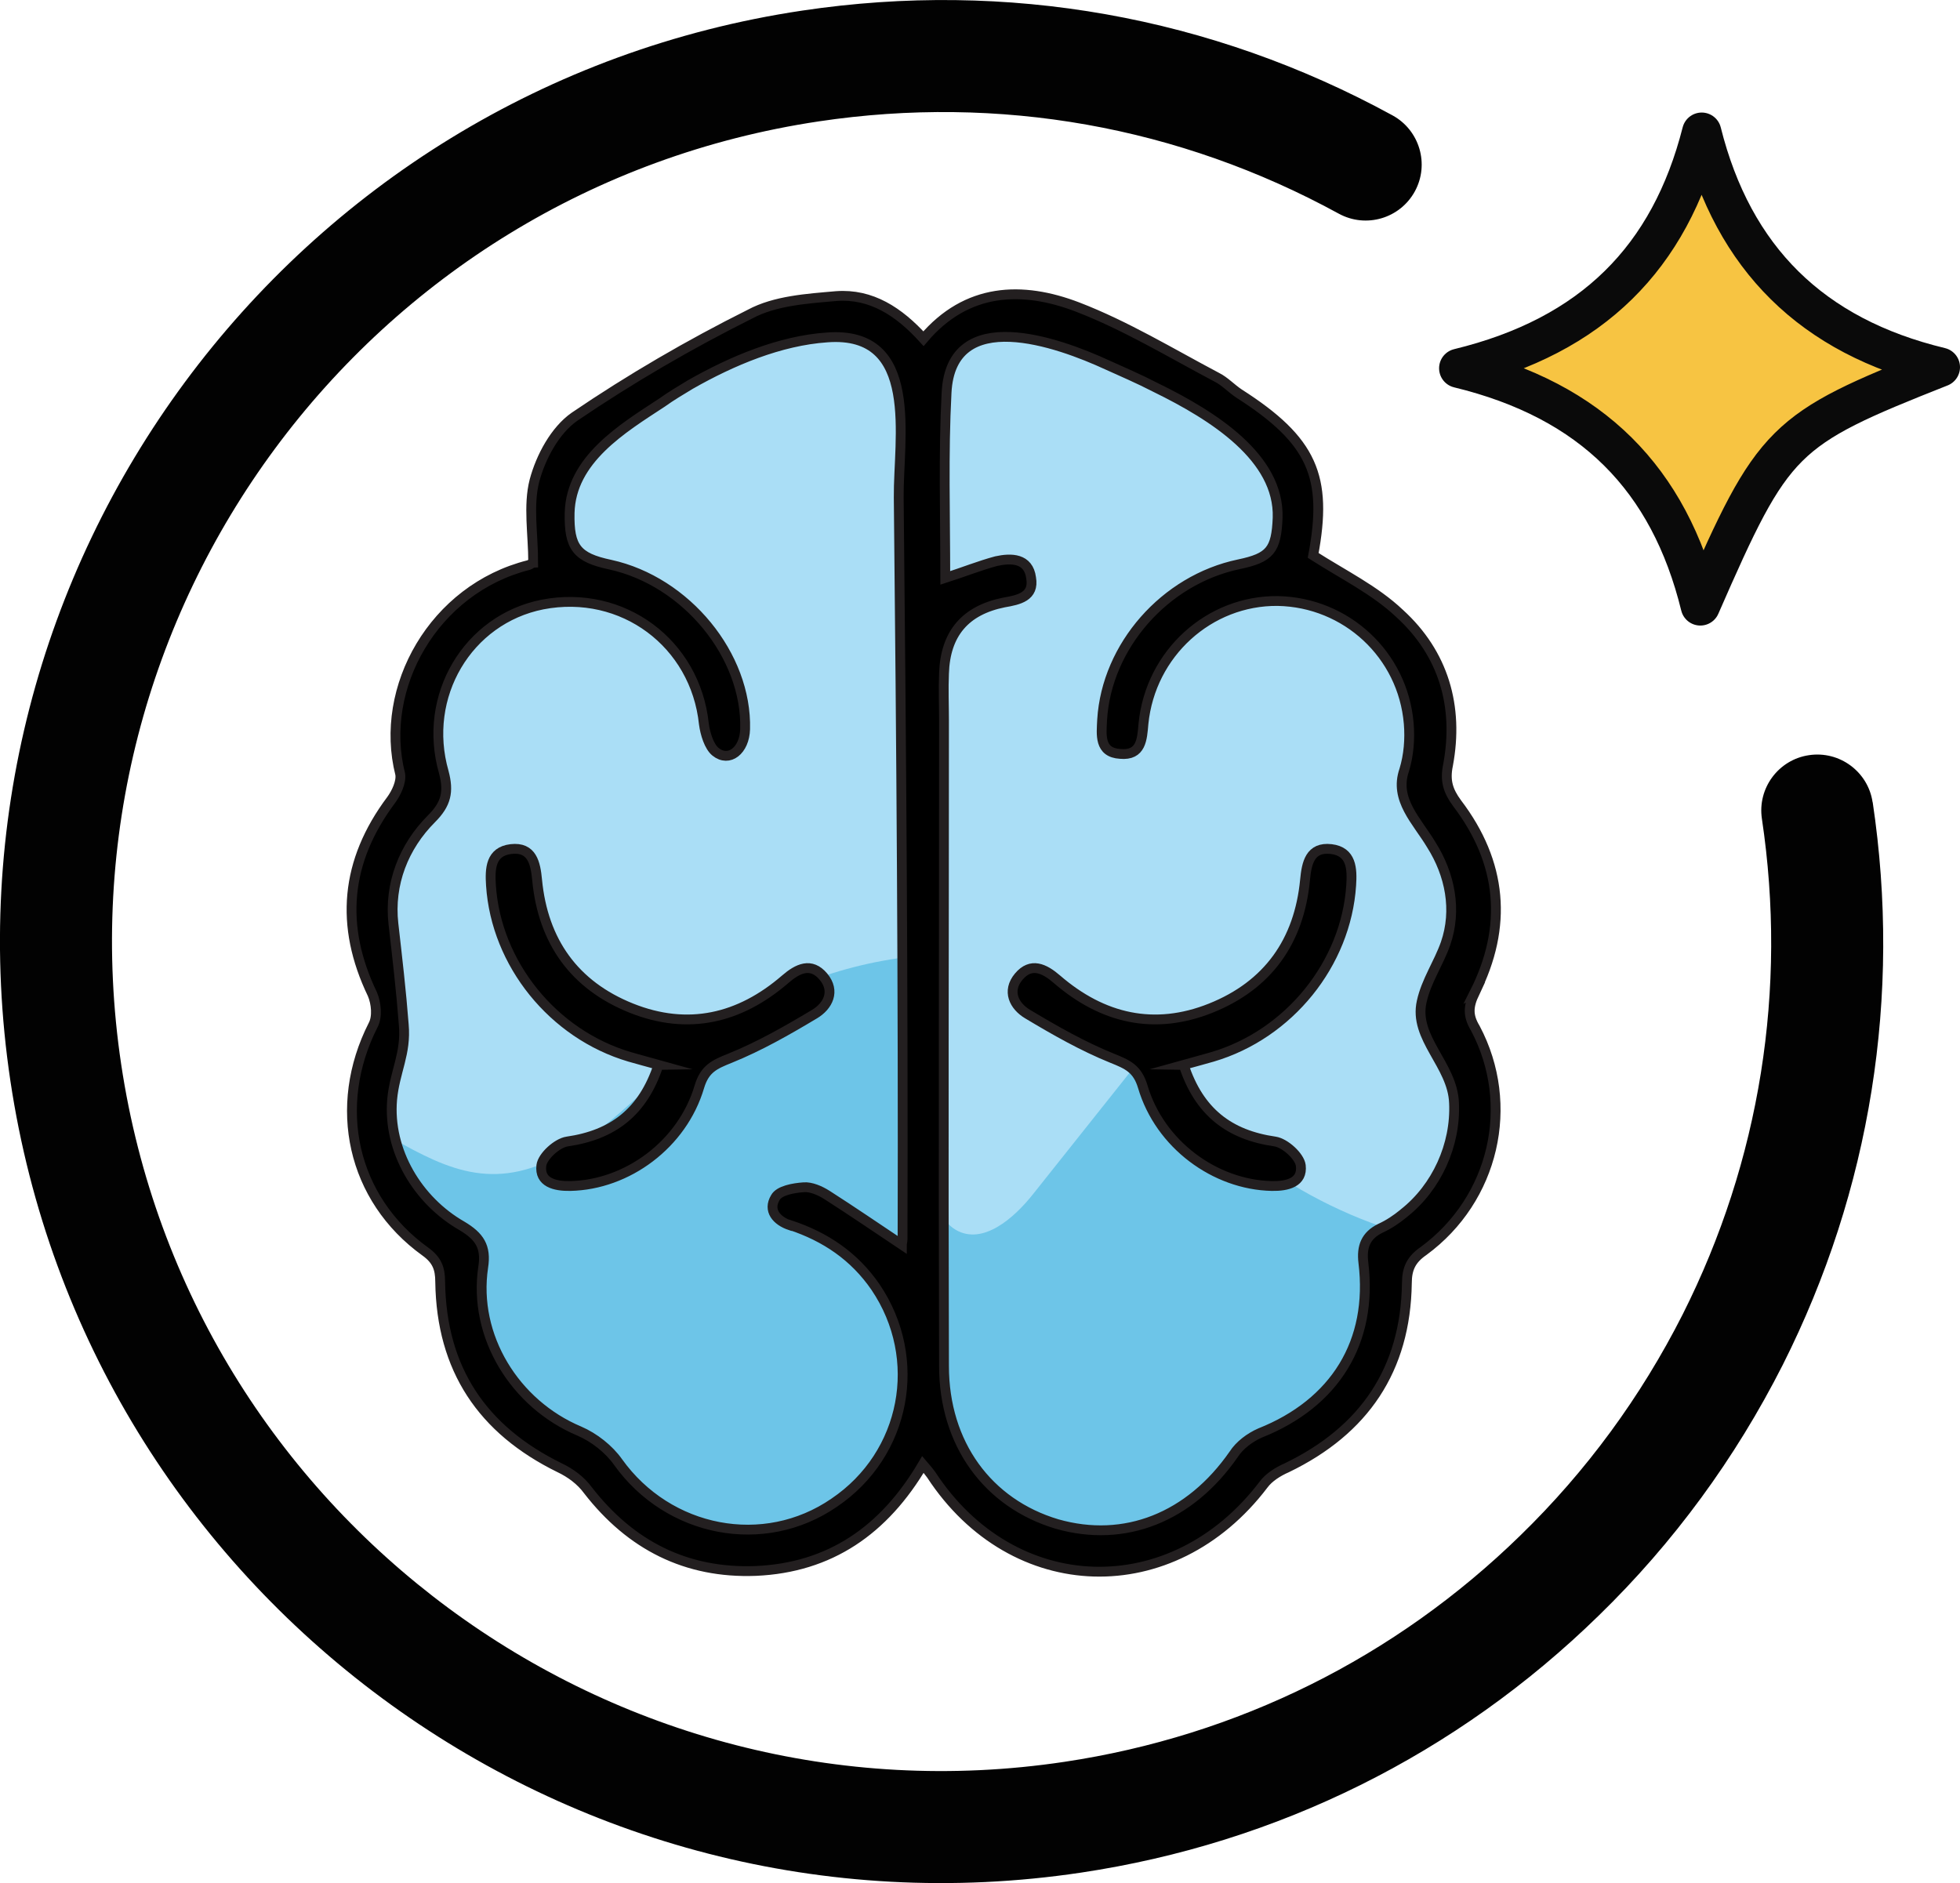 <?xml version="1.0" encoding="UTF-8"?>
<svg id="Layer_2" data-name="Layer 2" xmlns="http://www.w3.org/2000/svg" viewBox="0 0 199.57 191.75">
  <defs>
    <style>
      .cls-1 {
        fill: none;
      }

      .cls-2 {
        stroke: #231f20;
        stroke-miterlimit: 10;
      }

      .cls-3 {
        fill: #020202;
      }

      .cls-4 {
        fill: #aadef6;
      }

      .cls-5 {
        fill: #6dc5e8;
      }

      .cls-6 {
        fill: #f7c442;
        stroke: #0a0a0a;
        stroke-linecap: round;
        stroke-linejoin: round;
        stroke-width: 4px;
      }
    </style>
  </defs>
  <g id="Layer_1-2" data-name="Layer 1">
    <g>
      <path class="cls-4" d="M150.12,104.41c3.96,7.78,2.38,16.56-4.04,22.05-.4,.35-.83,.7-1.28,1.01-1.18,.86-1.51,1.71-1.51,3.09-.13,8.88-4.27,15.05-12.16,18.92-1.11,.53-2.18,1.31-2.89,2.29-4.34,5.59-9.99,8.48-17.08,8.21-7.57-.32-13.09-4.14-17.03-10.84-.03,.03-.05,.07-.08,.1-.03-.03-.05-.07-.08-.1-3.94,6.7-9.46,10.53-17.03,10.84-7.08,.27-12.74-2.63-17.08-8.21-.72-.98-1.78-1.76-2.89-2.29-7.88-3.87-12.02-10.04-12.16-18.92,0-1.38-.33-2.23-1.51-3.09-4.56-3.28-7.1-8.06-7.43-13.17-.22-3.26,.47-6.67,2.11-9.89,.47-.85,.33-2.23-.07-3.14-3.34-6.97-2.76-13.54,1.91-19.79,.52-.72,1.05-1.83,.91-2.63-2.23-8.8,3.43-18.86,13.07-21.28,.2-.07,.4-.27,.47-.27,0-2.89-.52-5.77,.13-8.33,.67-2.44,2.1-5.14,4.07-6.52,5.72-3.87,11.69-7.35,17.88-10.44,2.56-1.38,5.84-1.58,8.8-1.85,3.56-.25,6.39,1.58,8.88,4.34l.02-.02,.02,.02c2.49-2.76,5.32-4.59,8.88-4.34,2.96,.27,6.24,.47,8.8,1.85,6.19,3.09,12.16,6.57,17.88,10.44,1.98,1.38,3.41,4.07,4.07,6.52,.65,2.56,.13,5.44,.13,8.33,.07,0,.27,.2,.47,.27,9.64,2.43,15.3,12.49,13.07,21.28-.13,.8,.4,1.91,.91,2.63,4.67,6.25,5.25,12.82,1.91,19.79-.4,.91-.53,2.29-.07,3.14Z"/>
      <path class="cls-5" d="M146.08,126.46c-.4,.35-.83,.7-1.28,1.01-1.18,.86-1.51,1.71-1.51,3.09-.13,8.88-4.27,15.05-12.16,18.92-1.11,.53-2.18,1.31-2.89,2.29-4.34,5.59-9.99,8.48-17.08,8.21-7.57-.32-13.09-4.14-17.03-10.84-.03,.03-.05,.07-.08,.1-.03-.03-.05-.07-.08-.1-3.94,6.7-9.46,10.53-17.03,10.84-7.08,.27-12.74-2.63-17.08-8.21-.72-.98-1.78-1.76-2.89-2.29-7.88-3.87-12.02-10.04-12.16-18.92,0-1.38-.33-2.23-1.51-3.09-4.56-3.28-7.1-8.06-7.43-13.17,.86,.05,1.83,.35,2.94,.98,6.04,3.44,10.78,6.17,17.81,2.59,5.44-2.76,9.45-7.62,14.22-11.39,6.3-5.02,14.03-8.2,22.03-9.08,.68,7.42,1.36,14.82,2.03,22.23,.2,2.11,.6,4.56,2.44,5.62,2.73,1.56,5.87-1.16,7.83-3.63,3.96-4.99,7.93-9.98,11.89-14.95,6.52,10.11,17.31,17.18,29.02,19.77Z"/>
      <g id="fMeo4K.tif">
        <path class="cls-1" d="M150.19,104.73c4.14,7.82,1.91,17.41-5.26,22.67-1.25,.85-1.71,1.77-1.71,3.29-.13,8.8-4.34,14.98-12.22,18.79-.92,.39-1.84,.99-2.37,1.71-9.26,12.22-25.49,11.76-33.84-.99-.2-.26-.39-.53-.85-1.05-3.94,6.7-9.46,10.51-17.02,10.84-7.1,.26-12.75-2.63-17.08-8.21-.72-.99-1.77-1.77-2.89-2.3-7.88-3.88-12.02-10.05-12.16-18.92,0-1.38-.33-2.23-1.51-3.09-7.49-5.39-9.53-14.78-5.32-23.06,.46-.85,.33-2.23-.07-3.15-3.35-6.96-2.76-13.54,1.91-19.78,.53-.72,1.05-1.84,.92-2.63-2.23-8.8,3.42-18.86,13.08-21.29,.2-.07,.39-.26,.46-.26,0-2.89-.53-5.78,.13-8.34,.66-2.43,2.1-5.13,4.07-6.5,5.72-3.88,11.7-7.36,17.87-10.45,2.56-1.38,5.85-1.58,8.8-1.84,3.55-.26,6.37,1.58,8.87,4.34,4.4-5.19,10.05-5.39,15.7-3.22,4.93,1.91,9.46,4.66,14.19,7.16,.79,.39,1.45,1.12,2.23,1.64,7.49,4.8,9.07,8.48,7.56,16.49,3.09,1.97,6.31,3.55,8.8,5.91,4.47,4.07,6.04,9.46,4.93,15.44-.33,1.58,0,2.63,.92,3.88,4.6,6.04,5.19,12.55,1.77,19.32-.66,1.38-.72,2.3,.07,3.61Z"/>
        <g>
          <path class="cls-2" d="M150.13,101.11c3.42-6.77,2.83-13.27-1.77-19.32-.92-1.25-1.25-2.3-.92-3.88,1.12-5.98-.46-11.37-4.93-15.44-2.5-2.37-5.72-3.94-8.8-5.91,1.51-8.02-.07-11.7-7.56-16.49-.79-.53-1.45-1.25-2.23-1.64-4.73-2.5-9.26-5.26-14.19-7.16-5.65-2.17-11.3-1.97-15.7,3.22-2.5-2.76-5.32-4.6-8.87-4.34-2.96,.26-6.24,.46-8.8,1.84-6.18,3.09-12.16,6.57-17.87,10.45-1.97,1.38-3.42,4.07-4.07,6.5-.66,2.56-.13,5.45-.13,8.34-.07,0-.26,.2-.46,.26-9.66,2.43-15.31,12.48-13.08,21.29,.13,.79-.39,1.91-.92,2.63-4.67,6.24-5.26,12.81-1.91,19.78,.39,.92,.53,2.3,.07,3.15-4.2,8.28-2.17,17.67,5.32,23.06,1.18,.85,1.51,1.71,1.51,3.09,.13,8.87,4.27,15.05,12.16,18.92,1.12,.53,2.17,1.31,2.89,2.3,4.34,5.59,9.99,8.48,17.08,8.21,7.56-.33,13.08-4.14,17.02-10.84,.46,.53,.66,.79,.85,1.05,8.34,12.75,24.57,13.21,33.84,.99,.53-.72,1.45-1.31,2.37-1.71,7.88-3.81,12.09-9.99,12.22-18.79,0-1.51,.46-2.43,1.71-3.29,7.16-5.26,9.4-14.85,5.26-22.67-.79-1.31-.72-2.23-.07-3.61Zm-69.65,23.65c3.55,1.18,6.5,3.15,8.67,6.31,4.93,7.29,3.09,17.02-4.21,21.95-7.16,4.93-16.89,3.02-22.01-4.14-.92-1.31-2.43-2.5-3.94-3.15-6.57-2.76-10.84-9.66-9.79-16.69,.33-2.1-.39-3.15-2.17-4.21-4.47-2.56-7.56-7.62-7.1-12.88,.26-2.83,1.45-4.66,1.18-7.62-.26-3.42-.66-6.83-1.05-10.25-.46-4.07,1.05-7.88,3.88-10.71,1.51-1.51,1.77-2.76,1.25-4.73-2.23-7.75,2.43-15.57,10.05-17.08,8.15-1.58,15.57,3.94,16.43,12.16,.13,.99,.53,2.3,1.18,2.83,1.38,1.12,2.96-.13,3.02-2.3,.2-7.49-5.98-15.05-13.73-16.75-3.42-.72-4.21-1.77-4.14-5.26,.13-5.45,5.39-8.61,9.4-11.24,.92-.66,1.91-1.25,2.89-1.84,4.27-2.43,9.13-4.47,13.93-4.8,9.53-.72,7.23,10.38,7.29,16.3,.26,25.16,.46,50.33,.39,75.5,0,.26-.07,.46-.07,.59-2.56-1.71-5.06-3.42-7.62-5.06-.72-.46-1.64-.85-2.37-.79-1.05,.07-2.5,.33-2.89,1.05-.79,1.31,.13,2.37,1.51,2.83Zm62.42-1.18c-.72,.59-1.51,1.12-2.37,1.51-1.45,.72-1.91,1.84-1.71,3.48,.99,8.08-2.89,14.32-10.51,17.35-1.05,.46-2.1,1.25-2.69,2.17-4.47,6.44-11.1,9.07-18,7.1-7.03-2.1-11.5-8.15-11.5-16.1-.07-21.88,0-43.83,0-65.71,0-1.58-.07-3.22,0-4.8,.13-4.07,2.17-6.44,6.11-7.23,1.51-.26,3.09-.59,2.76-2.5-.26-2.04-2.04-2.04-3.55-1.71-1.71,.46-3.35,1.12-5.19,1.71,0-6.31-.2-12.62,.13-18.86,.46-9.07,11.37-5.13,16.36-2.83,1.45,.66,3.15,1.38,4.93,2.3,5.91,2.89,12.62,7.16,12.42,13.27-.13,3.29-.79,4.07-3.94,4.73-7.56,1.58-13.47,8.34-13.93,15.83-.07,1.51-.33,3.35,1.84,3.48,2.17,.2,2.23-1.51,2.37-3.09,.72-7.16,6.7-12.55,13.67-12.48,6.96,.13,12.75,5.45,13.34,12.48,.13,1.58,0,3.22-.46,4.73-1.05,3.02,1.31,5.19,2.76,7.62,1.91,3.02,2.63,6.64,1.45,10.05-.72,2.04-1.97,3.81-2.43,5.91-.85,3.74,3.15,6.44,3.29,10.32,.2,4.27-1.77,8.61-5.12,11.24Z"/>
          <path class="cls-2" d="M67.07,108.44c-1.18-.33-2.08-.56-2.96-.82-7.8-2.3-13.6-9.49-14.12-17.47-.11-1.68-.05-3.44,2.04-3.69,2.16-.25,2.5,1.45,2.66,3.15,.6,6.25,3.78,10.72,9.6,13.05,5.75,2.3,11.02,1.07,15.66-2.94,1.28-1.11,2.64-1.76,3.89-.27,1.24,1.48,.47,3-.91,3.82-2.77,1.66-5.61,3.28-8.6,4.49-1.57,.63-2.57,1.06-3.12,2.9-1.73,5.86-7.34,9.99-13.14,10.11-1.59,.03-3.15-.36-2.95-2.08,.11-.94,1.61-2.3,2.63-2.45,4.65-.67,7.72-2.99,9.3-7.8Z"/>
          <path class="cls-2" d="M120.5,108.44c1.18-.33,2.08-.56,2.96-.82,7.8-2.3,13.6-9.49,14.12-17.47,.11-1.68,.05-3.44-2.04-3.69-2.16-.25-2.5,1.45-2.66,3.15-.6,6.25-3.78,10.72-9.6,13.05-5.75,2.3-11.02,1.07-15.66-2.94-1.28-1.11-2.64-1.76-3.89-.27-1.24,1.48-.47,3,.91,3.82,2.77,1.66,5.61,3.28,8.6,4.49,1.57,.63,2.57,1.06,3.12,2.9,1.73,5.86,7.34,9.99,13.14,10.11,1.59,.03,3.15-.36,2.95-2.08-.11-.94-1.61-2.3-2.63-2.45-4.65-.67-7.72-2.99-9.3-7.8Z"/>
        </g>
      </g>
    </g>
    <g id="_2DXTTK.tif" data-name="2DXTTK.tif">
      <path class="cls-6" d="M173.27,13.46c3.22,12.86,11.24,20.79,24.3,23.93-16.12,6.38-16.97,7.23-24.44,24.31-3.18-12.95-11.03-20.91-24.6-24.2,13.62-3.31,21.49-11.27,24.74-24.04Z"/>
    </g>
    <path class="cls-3" d="M190.68,81.69c2.95,19.72-.21,39.52-9.15,57.28-4.84,9.56-11.14,18.15-18.74,25.54-14.46,14.13-32.69,23.18-52.72,26.18C57.79,198.52,8.89,162.35,1.06,110.08-6.76,57.8,29.4,8.9,81.68,1.08c20.85-3.12,41.64,.57,60.11,10.67,2.76,1.51,3.78,4.98,2.27,7.74-1.51,2.76-4.97,3.78-7.74,2.27-16.27-8.9-34.58-12.15-52.95-9.4C37.31,19.25,5.45,62.33,12.34,108.39c6.9,46.06,49.98,77.92,96.03,71.02,17.64-2.64,33.7-10.62,46.45-23.07,6.7-6.52,12.26-14.09,16.52-22.51,7.87-15.63,10.66-33.08,8.06-50.45-.47-3.11,1.68-6.02,4.79-6.48,3.11-.47,6.02,1.68,6.48,4.79Z"/>
  </g>
</svg>